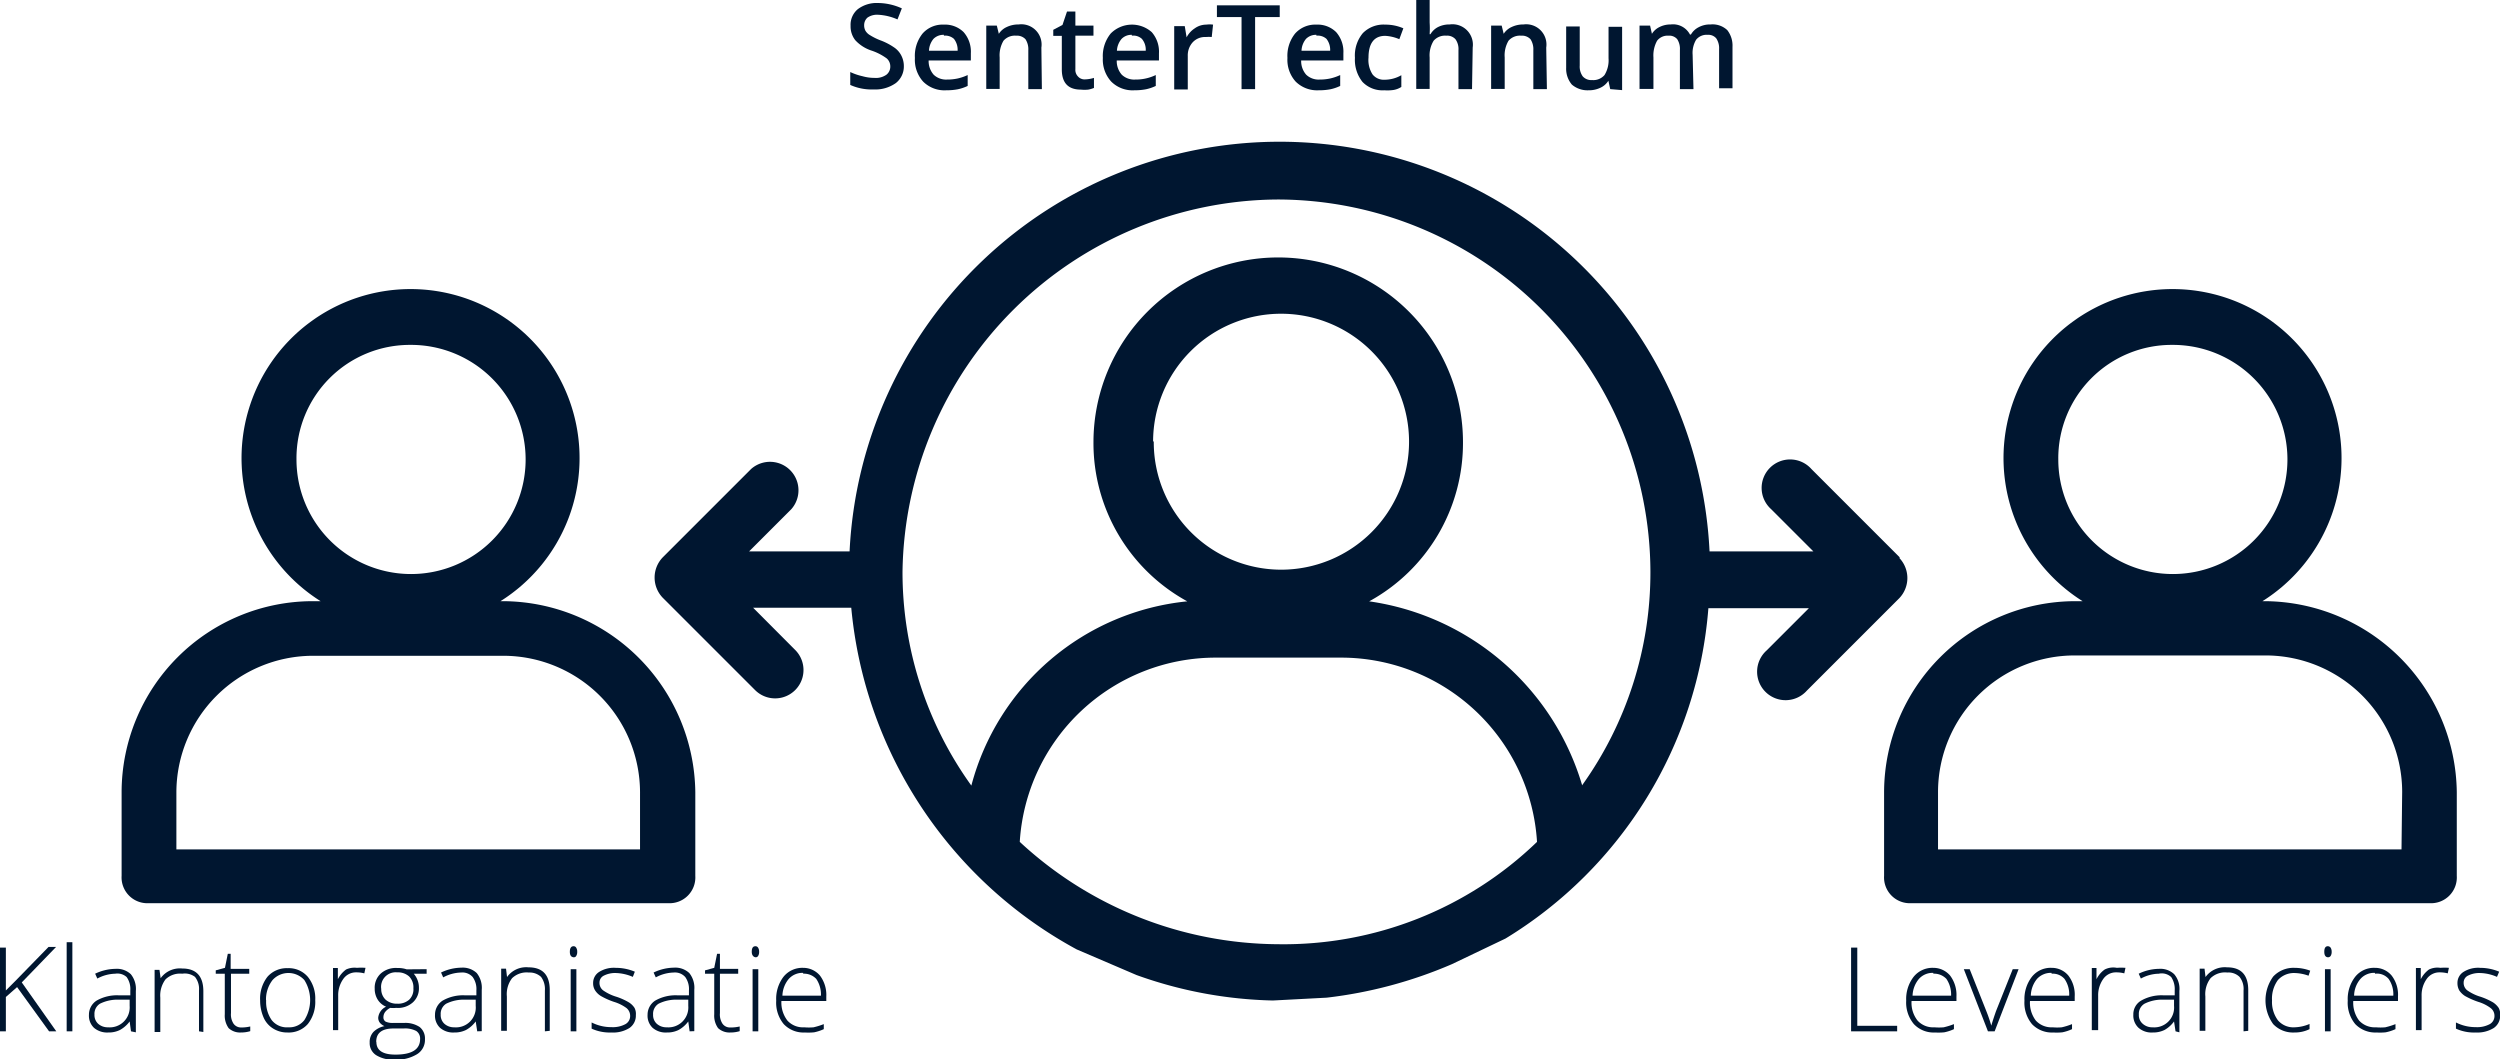 <?xml version="1.0" encoding="UTF-8"?> <svg xmlns="http://www.w3.org/2000/svg" viewBox="0 0 149.25 63.25"><title>planning</title><path d="M336.35,218.76h-.16a10.09,10.09,0,1,0-10.74,0H325a11.43,11.43,0,0,0-11.4,11.4v5a1.54,1.54,0,0,0,1.63,1.63h30.93a1.54,1.54,0,0,0,1.63-1.63v-5A11.54,11.54,0,0,0,336.35,218.76Zm-5.53-15.3A6.84,6.84,0,1,1,324,210.3,6.77,6.77,0,0,1,330.82,203.46Zm13.67,30.12H316.82v-3.42A8.16,8.16,0,0,1,325,222h11.39a8.16,8.16,0,0,1,8.14,8.14Z" transform="translate(-201.12 -182.87)" fill="#001630"></path><path d="M231.19,218.76H231a10.09,10.09,0,1,0-10.74,0h-.49a11.42,11.42,0,0,0-11.39,11.4v5a1.54,1.54,0,0,0,1.63,1.63H241a1.54,1.54,0,0,0,1.63-1.63v-5A11.54,11.54,0,0,0,231.19,218.76Zm-5.54-15.3a6.84,6.84,0,1,1-6.83,6.84A6.77,6.77,0,0,1,225.65,203.46Zm13.68,30.12H211.65v-3.42a8.17,8.17,0,0,1,8.14-8.14h11.4a8.17,8.17,0,0,1,8.14,8.14Z" transform="translate(-201.12 -182.87)" fill="#001630"></path><g><path d="M255.08,186.83a1.26,1.26,0,0,1-.48,1,2.12,2.12,0,0,1-1.33.38,3.1,3.1,0,0,1-1.39-.27v-.77a3.49,3.49,0,0,0,.73.25,2.64,2.64,0,0,0,.71.1,1.09,1.09,0,0,0,.72-.19.61.61,0,0,0,.23-.49.63.63,0,0,0-.21-.48,3.33,3.33,0,0,0-.88-.46,2.28,2.28,0,0,1-1-.63,1.33,1.33,0,0,1-.28-.86,1.21,1.21,0,0,1,.44-1,1.87,1.87,0,0,1,1.2-.36,3.48,3.48,0,0,1,1.42.32l-.26.66a3.23,3.23,0,0,0-1.19-.28,1,1,0,0,0-.6.17.6.6,0,0,0-.2.46.67.67,0,0,0,.08.33.75.75,0,0,0,.27.26,3.58,3.58,0,0,0,.68.33,3.73,3.73,0,0,1,.8.43,1.3,1.3,0,0,1,.38.44A1.38,1.38,0,0,1,255.08,186.83Z" transform="translate(-201.12 -182.87)" fill="#001630"></path><path d="M257.61,188.26a1.8,1.8,0,0,1-1.38-.52,1.94,1.94,0,0,1-.49-1.41,2.13,2.13,0,0,1,.46-1.46,1.59,1.59,0,0,1,1.27-.53,1.57,1.57,0,0,1,1.18.45,1.77,1.77,0,0,1,.43,1.26v.43h-2.52a1.23,1.23,0,0,0,.3.85,1.07,1.07,0,0,0,.79.29,3,3,0,0,0,.62-.06,2.84,2.84,0,0,0,.62-.21V188a2.57,2.57,0,0,1-.59.2A3.54,3.54,0,0,1,257.61,188.26Zm-.14-3.31a.83.83,0,0,0-.62.24,1.18,1.18,0,0,0-.27.71h1.71a1.06,1.06,0,0,0-.22-.71A.78.78,0,0,0,257.47,185Z" transform="translate(-201.12 -182.87)" fill="#001630"></path><path d="M263.32,188.19h-.81v-2.32a1.09,1.09,0,0,0-.17-.66.7.7,0,0,0-.56-.21.9.9,0,0,0-.75.3,1.71,1.71,0,0,0-.23,1v1.88H260v-3.78h.63l.12.49h0a1.08,1.08,0,0,1,.48-.41,1.6,1.6,0,0,1,.7-.15,1.21,1.21,0,0,1,1.36,1.38Z" transform="translate(-201.12 -182.87)" fill="#001630"></path><path d="M265.85,187.61a2,2,0,0,0,.58-.09v.6a1.75,1.75,0,0,1-.34.1,2.12,2.12,0,0,1-.44,0c-.76,0-1.14-.4-1.14-1.21v-2H264v-.36l.55-.29.27-.8h.5v.84h1.08V185h-1.08v2a.56.56,0,0,0,.15.43A.52.52,0,0,0,265.85,187.61Z" transform="translate(-201.12 -182.87)" fill="#001630"></path><path d="M268.84,188.26a1.8,1.8,0,0,1-1.38-.52,1.94,1.94,0,0,1-.5-1.41,2.13,2.13,0,0,1,.47-1.46,1.78,1.78,0,0,1,2.45-.08,1.77,1.77,0,0,1,.43,1.26v.43h-2.52a1.23,1.23,0,0,0,.3.85,1.07,1.07,0,0,0,.79.29,2.78,2.78,0,0,0,1.24-.27V188a2.57,2.57,0,0,1-.59.2A3.54,3.54,0,0,1,268.84,188.26Zm-.15-3.31a.81.81,0,0,0-.61.24,1.19,1.19,0,0,0-.28.71h1.72a1,1,0,0,0-.23-.71A.75.75,0,0,0,268.69,185Z" transform="translate(-201.12 -182.87)" fill="#001630"></path><path d="M273.14,184.34a1.54,1.54,0,0,1,.4,0l-.08.74a2,2,0,0,0-.35,0,1,1,0,0,0-.79.32,1.16,1.16,0,0,0-.29.81v2h-.81v-3.78h.63l.11.67h0a1.42,1.42,0,0,1,.49-.54A1.18,1.18,0,0,1,273.14,184.34Z" transform="translate(-201.12 -182.87)" fill="#001630"></path><path d="M276.05,188.19h-.81v-4.3h-1.47v-.7h3.75v.7h-1.47Z" transform="translate(-201.12 -182.87)" fill="#001630"></path><path d="M279.85,188.26a1.82,1.82,0,0,1-1.38-.52,1.94,1.94,0,0,1-.49-1.41,2.13,2.13,0,0,1,.46-1.46,1.61,1.61,0,0,1,1.27-.53,1.57,1.57,0,0,1,1.18.45,1.77,1.77,0,0,1,.43,1.26v.43H278.8a1.23,1.23,0,0,0,.3.85,1.07,1.07,0,0,0,.79.29,3,3,0,0,0,.62-.06,2.84,2.84,0,0,0,.62-.21V188a2.57,2.57,0,0,1-.59.2A3.54,3.54,0,0,1,279.85,188.26Zm-.14-3.31a.83.83,0,0,0-.62.24,1.18,1.18,0,0,0-.27.71h1.71a1.06,1.06,0,0,0-.22-.71A.78.78,0,0,0,279.71,185Z" transform="translate(-201.12 -182.87)" fill="#001630"></path><path d="M283.76,188.26a1.65,1.65,0,0,1-1.3-.5,2.11,2.11,0,0,1-.45-1.44,2.08,2.08,0,0,1,.47-1.47,1.73,1.73,0,0,1,1.34-.51,2.67,2.67,0,0,1,1.08.22l-.24.65a2.5,2.5,0,0,0-.84-.2c-.66,0-1,.44-1,1.3a1.58,1.58,0,0,0,.24,1,.85.85,0,0,0,.72.32,2,2,0,0,0,1-.27v.7a1.23,1.23,0,0,1-.46.18A2.49,2.49,0,0,1,283.76,188.26Z" transform="translate(-201.12 -182.87)" fill="#001630"></path><path d="M289,188.19h-.81v-2.32a1,1,0,0,0-.18-.66.67.67,0,0,0-.55-.21.9.9,0,0,0-.75.3,1.65,1.65,0,0,0-.24,1v1.88h-.8v-5.32h.8v1.35a5.8,5.8,0,0,1,0,.7h.05a1.12,1.12,0,0,1,.46-.43,1.48,1.48,0,0,1,.68-.15,1.22,1.22,0,0,1,1.38,1.38Z" transform="translate(-201.12 -182.87)" fill="#001630"></path><path d="M293.47,188.19h-.81v-2.32a1.09,1.09,0,0,0-.17-.66.7.7,0,0,0-.56-.21.9.9,0,0,0-.75.3,1.71,1.71,0,0,0-.23,1v1.88h-.81v-3.78h.63l.12.49h0a1.08,1.08,0,0,1,.48-.41,1.6,1.6,0,0,1,.7-.15,1.21,1.21,0,0,1,1.36,1.38Z" transform="translate(-201.12 -182.87)" fill="#001630"></path><path d="M297.25,188.19l-.11-.5h0a1.1,1.1,0,0,1-.48.42,1.57,1.57,0,0,1-.7.15,1.43,1.43,0,0,1-1-.34,1.46,1.46,0,0,1-.34-1v-2.47h.81v2.33a1,1,0,0,0,.18.65.68.68,0,0,0,.56.22.88.88,0,0,0,.74-.3,1.68,1.68,0,0,0,.24-1v-1.88h.81v3.78Z" transform="translate(-201.12 -182.87)" fill="#001630"></path><path d="M302.22,188.19h-.81v-2.33a1.06,1.06,0,0,0-.16-.65.62.62,0,0,0-.52-.21.79.79,0,0,0-.68.3,1.82,1.82,0,0,0-.22,1v1.88H299v-3.78h.63l.11.49h0a1.08,1.08,0,0,1,.46-.41,1.45,1.45,0,0,1,.66-.15,1.14,1.14,0,0,1,1.15.6h.06a1.11,1.11,0,0,1,.47-.44,1.42,1.42,0,0,1,.7-.16,1.28,1.28,0,0,1,1,.34,1.5,1.5,0,0,1,.31,1v2.47h-.8v-2.33a1.05,1.05,0,0,0-.17-.65.61.61,0,0,0-.51-.21.8.8,0,0,0-.69.29,1.53,1.53,0,0,0-.21.9Z" transform="translate(-201.12 -182.87)" fill="#001630"></path></g><g><path d="M311.63,244.44v-5H312v4.67h2.38v.33Z" transform="translate(-201.12 -182.87)" fill="#001630"></path><path d="M316.64,244.51a1.62,1.62,0,0,1-1.26-.5,2,2,0,0,1-.46-1.4,2.17,2.17,0,0,1,.44-1.42,1.44,1.44,0,0,1,1.18-.54,1.31,1.31,0,0,1,1,.46,1.92,1.92,0,0,1,.38,1.25v.27h-2.68a1.71,1.71,0,0,0,.36,1.17,1.25,1.25,0,0,0,1,.4,3.13,3.13,0,0,0,.56,0,4.4,4.4,0,0,0,.61-.19v.3a2.6,2.6,0,0,1-.58.19A3.61,3.61,0,0,1,316.64,244.51Zm-.1-3.56a1.1,1.1,0,0,0-.86.36,1.64,1.64,0,0,0-.38,1h2.3a1.66,1.66,0,0,0-.28-1A1,1,0,0,0,316.54,241Z" transform="translate(-201.12 -182.87)" fill="#001630"></path><path d="M319.8,244.44l-1.44-3.71h.35l1,2.52a8.64,8.64,0,0,1,.29.85h0c.09-.31.19-.6.28-.86l1-2.51h.35l-1.43,3.71Z" transform="translate(-201.12 -182.87)" fill="#001630"></path><path d="M323.7,244.51a1.64,1.64,0,0,1-1.27-.5,2,2,0,0,1-.45-1.4,2.17,2.17,0,0,1,.44-1.42,1.43,1.43,0,0,1,1.18-.54,1.29,1.29,0,0,1,1,.46,1.87,1.87,0,0,1,.38,1.25v.27h-2.67a1.76,1.76,0,0,0,.35,1.17,1.27,1.27,0,0,0,1,.4,3,3,0,0,0,.55,0,4,4,0,0,0,.61-.19v.3a2.6,2.6,0,0,1-.58.19A3.39,3.39,0,0,1,323.7,244.51Zm-.1-3.56a1.12,1.12,0,0,0-.87.36,1.64,1.64,0,0,0-.37,1h2.29a1.6,1.6,0,0,0-.28-1A.93.93,0,0,0,323.6,241Z" transform="translate(-201.12 -182.87)" fill="#001630"></path><path d="M327.5,240.65a3.14,3.14,0,0,1,.51,0l-.07.33a1.86,1.86,0,0,0-.48-.06.92.92,0,0,0-.78.4,1.67,1.67,0,0,0-.3,1v2.05H326v-3.71h.28l0,.67h0a1.54,1.54,0,0,1,.49-.58A1.14,1.14,0,0,1,327.5,240.65Z" transform="translate(-201.12 -182.87)" fill="#001630"></path><path d="M331,244.44l-.09-.59h0a1.77,1.77,0,0,1-.57.51,1.54,1.54,0,0,1-.7.15,1.18,1.18,0,0,1-.85-.28,1,1,0,0,1-.31-.78.94.94,0,0,1,.46-.84,2.45,2.45,0,0,1,1.31-.32l.7,0V242a1.29,1.29,0,0,0-.21-.8A.83.83,0,0,0,330,241a2.33,2.33,0,0,0-1.07.29l-.13-.29a2.86,2.86,0,0,1,1.21-.29,1.2,1.2,0,0,1,.91.32,1.35,1.35,0,0,1,.31,1v2.47Zm-1.37-.24a1.18,1.18,0,0,0,1.28-1.28v-.37l-.65,0a2.34,2.34,0,0,0-1.11.24.7.7,0,0,0-.34.65.67.67,0,0,0,.22.54A.85.85,0,0,0,329.65,244.2Z" transform="translate(-201.12 -182.87)" fill="#001630"></path><path d="M335.06,244.44V242a1.15,1.15,0,0,0-.24-.81.94.94,0,0,0-.73-.26,1.23,1.23,0,0,0-1,.34,1.56,1.56,0,0,0-.31,1.09v2.05h-.34v-3.71h.29l.06.5h0a1.41,1.41,0,0,1,1.29-.58c.84,0,1.26.46,1.26,1.36v2.43Z" transform="translate(-201.12 -182.87)" fill="#001630"></path><path d="M338.08,244.51a1.63,1.63,0,0,1-1.25-.5,2.42,2.42,0,0,1,0-2.84,1.66,1.66,0,0,1,1.28-.52,2.69,2.69,0,0,1,.93.17l-.1.3a2.61,2.61,0,0,0-.83-.16,1.29,1.29,0,0,0-1,.42,1.89,1.89,0,0,0-.35,1.22,1.84,1.84,0,0,0,.35,1.18,1.21,1.21,0,0,0,1,.42A2.42,2.42,0,0,0,339,244v.31A2,2,0,0,1,338.08,244.51Z" transform="translate(-201.12 -182.87)" fill="#001630"></path><path d="M339.88,239.69q0-.33.21-.33a.2.2,0,0,1,.17.09.43.43,0,0,1,.06.24.44.44,0,0,1-.06.25.19.19,0,0,1-.17.08Q339.88,240,339.88,239.69Zm.38,4.75h-.34v-3.71h.34Z" transform="translate(-201.12 -182.87)" fill="#001630"></path><path d="M343,244.51a1.66,1.66,0,0,1-1.27-.5,2,2,0,0,1-.45-1.4,2.17,2.17,0,0,1,.44-1.42,1.43,1.43,0,0,1,1.18-.54,1.29,1.29,0,0,1,1,.46,1.87,1.87,0,0,1,.38,1.25v.27h-2.67a1.76,1.76,0,0,0,.35,1.17,1.27,1.27,0,0,0,1,.4,3.2,3.2,0,0,0,.56,0,4.4,4.4,0,0,0,.61-.19v.3a2.67,2.67,0,0,1-.59.19A3.39,3.39,0,0,1,343,244.51Zm-.1-3.56a1.09,1.09,0,0,0-.86.36,1.58,1.58,0,0,0-.38,1H344a1.6,1.6,0,0,0-.28-1A.92.92,0,0,0,342.91,241Z" transform="translate(-201.12 -182.87)" fill="#001630"></path><path d="M346.81,240.65a3.14,3.14,0,0,1,.51,0l-.07.33a1.86,1.86,0,0,0-.48-.06.92.92,0,0,0-.78.4,1.67,1.67,0,0,0-.3,1v2.05h-.34v-3.71h.29l0,.67h0a1.64,1.64,0,0,1,.49-.58A1.16,1.16,0,0,1,346.81,240.65Z" transform="translate(-201.12 -182.87)" fill="#001630"></path><path d="M350.38,243.47a.89.89,0,0,1-.38.77,1.85,1.85,0,0,1-1.08.27,2.58,2.58,0,0,1-1.18-.23v-.37a2.56,2.56,0,0,0,1.18.28,1.59,1.59,0,0,0,.84-.18.55.55,0,0,0,.28-.49.58.58,0,0,0-.23-.47,2.39,2.39,0,0,0-.74-.37,4.58,4.58,0,0,1-.79-.35,1.19,1.19,0,0,1-.34-.33.87.87,0,0,1-.11-.44.77.77,0,0,1,.35-.66,1.63,1.63,0,0,1,1-.25,2.94,2.94,0,0,1,1.14.23l-.13.31a2.66,2.66,0,0,0-1-.23,1.48,1.48,0,0,0-.72.15.46.46,0,0,0-.27.42.56.56,0,0,0,.21.46,2.75,2.75,0,0,0,.81.39,4,4,0,0,1,.73.33,1.19,1.19,0,0,1,.34.33A.77.77,0,0,1,350.38,243.47Z" transform="translate(-201.12 -182.87)" fill="#001630"></path></g><g><path d="M204.48,244.44h-.43l-1.91-2.64-.67.59v2.05h-.35v-5h.35V242l.55-.55,2-2.05h.45l-2.05,2.12Z" transform="translate(-201.12 -182.87)" fill="#001630"></path><path d="M205.44,244.44h-.34v-5.32h.34Z" transform="translate(-201.12 -182.87)" fill="#001630"></path><path d="M208.94,244.44l-.08-.59h0a1.79,1.79,0,0,1-.58.51,1.51,1.51,0,0,1-.7.15,1.21,1.21,0,0,1-.85-.28,1,1,0,0,1-.3-.78,1,1,0,0,1,.45-.84,2.45,2.45,0,0,1,1.31-.32l.71,0V242a1.23,1.23,0,0,0-.22-.8A.82.82,0,0,0,208,241a2.36,2.36,0,0,0-1.07.29l-.13-.29a2.89,2.89,0,0,1,1.21-.29,1.22,1.22,0,0,1,.92.32,1.4,1.4,0,0,1,.3,1v2.47Zm-1.37-.24a1.19,1.19,0,0,0,1.29-1.28v-.37l-.65,0a2.36,2.36,0,0,0-1.12.24.71.71,0,0,0-.33.65.7.7,0,0,0,.21.54A.85.85,0,0,0,207.57,244.2Z" transform="translate(-201.12 -182.87)" fill="#001630"></path><path d="M213,244.44V242a1.15,1.15,0,0,0-.24-.81A1,1,0,0,0,212,241a1.25,1.25,0,0,0-1,.34,1.61,1.61,0,0,0-.31,1.09v2.05h-.34v-3.71h.29l.07.5h0a1.41,1.41,0,0,1,1.29-.58c.84,0,1.26.46,1.26,1.36v2.43Z" transform="translate(-201.12 -182.87)" fill="#001630"></path><path d="M215.5,244.21a2.23,2.23,0,0,0,.56-.06v.28a1.89,1.89,0,0,1-.56.08,1,1,0,0,1-.73-.26,1.28,1.28,0,0,1-.23-.83V241H214v-.2l.55-.15.17-.84h.17v.9H216V241h-1.09v2.35a1,1,0,0,0,.15.63A.54.54,0,0,0,215.5,244.21Z" transform="translate(-201.12 -182.87)" fill="#001630"></path><path d="M219.94,242.58a2.13,2.13,0,0,1-.44,1.42,1.52,1.52,0,0,1-1.22.51,1.57,1.57,0,0,1-.86-.24,1.45,1.45,0,0,1-.57-.67,2.54,2.54,0,0,1-.2-1,2.12,2.12,0,0,1,.44-1.42,1.53,1.53,0,0,1,1.21-.51,1.5,1.5,0,0,1,1.2.52A2.05,2.05,0,0,1,219.94,242.58Zm-2.93,0a1.89,1.89,0,0,0,.33,1.19,1.15,1.15,0,0,0,1,.43,1.13,1.13,0,0,0,.95-.43,2.24,2.24,0,0,0,0-2.39,1.28,1.28,0,0,0-1.9,0A1.9,1.9,0,0,0,217,242.58Z" transform="translate(-201.12 -182.87)" fill="#001630"></path><path d="M222.43,240.65a3.14,3.14,0,0,1,.51,0l-.07.33a1.86,1.86,0,0,0-.48-.06.92.92,0,0,0-.78.4,1.67,1.67,0,0,0-.3,1v2.05H221v-3.71h.29l0,.67h0a1.64,1.64,0,0,1,.49-.58A1.19,1.19,0,0,1,222.43,240.65Z" transform="translate(-201.12 -182.87)" fill="#001630"></path><path d="M226.59,240.73V241l-.77,0a1.27,1.27,0,0,1,.31.84,1.12,1.12,0,0,1-.36.87,1.33,1.33,0,0,1-1,.33,1.58,1.58,0,0,1-.35,0,.89.89,0,0,0-.31.25.52.52,0,0,0-.1.31.29.29,0,0,0,.13.26,1,1,0,0,0,.45.08h.65a1.54,1.54,0,0,1,.93.24.87.87,0,0,1,.32.73,1,1,0,0,1-.48.9,2.34,2.34,0,0,1-1.35.32,1.89,1.89,0,0,1-1.09-.27.85.85,0,0,1-.38-.75.88.88,0,0,1,.23-.64,1.31,1.31,0,0,1,.65-.34.79.79,0,0,1-.27-.2.48.48,0,0,1-.1-.31.81.81,0,0,1,.47-.65,1.08,1.08,0,0,1-.5-.42,1.21,1.21,0,0,1-.18-.66,1.15,1.15,0,0,1,.35-.89,1.35,1.35,0,0,1,1-.34,1.62,1.62,0,0,1,.56.08Zm-3,4.34c0,.51.38.76,1.14.76q1.47,0,1.47-.93a.54.54,0,0,0-.23-.48,1.43,1.43,0,0,0-.75-.15h-.6C223.93,244.27,223.58,244.53,223.58,245.07Zm.29-3.19a.87.87,0,0,0,.26.67,1,1,0,0,0,.7.24,1,1,0,0,0,.71-.24.86.86,0,0,0,.25-.68.92.92,0,0,0-.26-.71,1,1,0,0,0-.71-.24.87.87,0,0,0-.95,1Z" transform="translate(-201.12 -182.87)" fill="#001630"></path><path d="M229.61,244.44l-.09-.59h0a1.79,1.79,0,0,1-.58.51,1.54,1.54,0,0,1-.7.15,1.19,1.19,0,0,1-.85-.28,1,1,0,0,1-.3-.78,1,1,0,0,1,.45-.84,2.45,2.45,0,0,1,1.31-.32l.71,0V242a1.23,1.23,0,0,0-.22-.8.82.82,0,0,0-.69-.27,2.33,2.33,0,0,0-1.07.29l-.13-.29a2.86,2.86,0,0,1,1.21-.29,1.22,1.22,0,0,1,.92.32,1.4,1.4,0,0,1,.3,1v2.47Zm-1.37-.24a1.18,1.18,0,0,0,1.28-1.28v-.37l-.64,0a2.36,2.36,0,0,0-1.12.24.71.71,0,0,0-.33.65.7.7,0,0,0,.21.54A.85.85,0,0,0,228.24,244.2Z" transform="translate(-201.12 -182.87)" fill="#001630"></path><path d="M233.65,244.44V242a1.21,1.21,0,0,0-.23-.81,1,1,0,0,0-.73-.26,1.25,1.25,0,0,0-1,.34,1.56,1.56,0,0,0-.31,1.09v2.05h-.34v-3.71h.29l.06.5h0a1.4,1.4,0,0,1,1.28-.58c.85,0,1.27.46,1.27,1.36v2.43Z" transform="translate(-201.12 -182.87)" fill="#001630"></path><path d="M235.14,239.69c0-.22.08-.33.22-.33a.17.17,0,0,1,.16.09.43.43,0,0,1,.06.24.44.44,0,0,1-.06.25.16.16,0,0,1-.16.08C235.22,240,235.14,239.91,235.14,239.69Zm.39,4.75h-.34v-3.71h.34Z" transform="translate(-201.12 -182.87)" fill="#001630"></path><path d="M239.08,243.47a.89.89,0,0,1-.38.77,1.83,1.83,0,0,1-1.08.27,2.6,2.6,0,0,1-1.18-.23v-.37a2.56,2.56,0,0,0,1.18.28,1.59,1.59,0,0,0,.84-.18.55.55,0,0,0,.28-.49.6.6,0,0,0-.22-.47,2.47,2.47,0,0,0-.75-.37,4.39,4.39,0,0,1-.78-.35,1.08,1.08,0,0,1-.34-.33.78.78,0,0,1-.12-.44.77.77,0,0,1,.35-.66,1.65,1.65,0,0,1,1-.25,2.94,2.94,0,0,1,1.14.23l-.12.31a2.75,2.75,0,0,0-1-.23,1.48,1.48,0,0,0-.72.15.46.46,0,0,0-.27.42.56.56,0,0,0,.21.46,2.75,2.75,0,0,0,.81.39,3.74,3.74,0,0,1,.73.33,1.08,1.08,0,0,1,.34.33A.77.77,0,0,1,239.08,243.47Z" transform="translate(-201.12 -182.87)" fill="#001630"></path><path d="M242.29,244.44l-.08-.59h0a1.79,1.79,0,0,1-.58.51,1.51,1.51,0,0,1-.7.15,1.19,1.19,0,0,1-.85-.28,1,1,0,0,1-.3-.78,1,1,0,0,1,.45-.84,2.45,2.45,0,0,1,1.31-.32l.71,0V242a1.23,1.23,0,0,0-.22-.8.82.82,0,0,0-.69-.27,2.36,2.36,0,0,0-1.07.29l-.13-.29a2.86,2.86,0,0,1,1.21-.29,1.22,1.22,0,0,1,.92.32,1.4,1.4,0,0,1,.3,1v2.47Zm-1.37-.24a1.19,1.19,0,0,0,1.29-1.28v-.37l-.65,0a2.36,2.36,0,0,0-1.12.24.71.71,0,0,0-.33.65.7.7,0,0,0,.21.54A.85.85,0,0,0,240.92,244.2Z" transform="translate(-201.12 -182.87)" fill="#001630"></path><path d="M244.72,244.21a2.23,2.23,0,0,0,.56-.06v.28a1.89,1.89,0,0,1-.56.08,1,1,0,0,1-.73-.26,1.28,1.28,0,0,1-.23-.83V241h-.55v-.2l.55-.15.17-.84h.17v.9h1.09V241H244.1v2.35a1,1,0,0,0,.15.63A.54.54,0,0,0,244.72,244.21Z" transform="translate(-201.12 -182.87)" fill="#001630"></path><path d="M246,239.69c0-.22.07-.33.22-.33a.18.18,0,0,1,.16.09.43.43,0,0,1,.06.24.44.44,0,0,1-.06.25.17.17,0,0,1-.16.08C246.11,240,246,239.91,246,239.69Zm.39,4.75h-.34v-3.71h.34Z" transform="translate(-201.12 -182.87)" fill="#001630"></path><path d="M249.17,244.51a1.62,1.62,0,0,1-1.26-.5,2,2,0,0,1-.45-1.4,2.17,2.17,0,0,1,.43-1.42,1.44,1.44,0,0,1,1.18-.54,1.31,1.31,0,0,1,1,.46,1.92,1.92,0,0,1,.38,1.25v.27h-2.68a1.76,1.76,0,0,0,.36,1.17,1.25,1.25,0,0,0,1,.4,3.13,3.13,0,0,0,.56,0,4.4,4.4,0,0,0,.61-.19v.3a2.6,2.6,0,0,1-.58.19A3.51,3.51,0,0,1,249.17,244.51Zm-.1-3.56a1.1,1.1,0,0,0-.86.36,1.64,1.64,0,0,0-.38,1h2.3a1.66,1.66,0,0,0-.28-1A1,1,0,0,0,249.07,241Z" transform="translate(-201.12 -182.87)" fill="#001630"></path></g><path d="M314.54,216.15l-5.28-5.28a1.7,1.7,0,1,0-2.4,2.4l2.52,2.52-6.2,0a25.7,25.7,0,0,0-51.34,0l-6,0,2.52-2.52a1.7,1.7,0,0,0-2.4-2.4l-5.28,5.28a1.74,1.74,0,0,0,0,2.4l5.52,5.52a1.69,1.69,0,1,0,2.39-2.4l-2.51-2.52,5.86,0a25.92,25.92,0,0,0,13.46,20.4l3.57,1.53a25.62,25.62,0,0,0,8.14,1.52l3.22-.17a26.59,26.59,0,0,0,7.47-2L291,238.9a25.4,25.4,0,0,0,12.11-19.72l6,0-2.52,2.52a1.7,1.7,0,1,0,2.4,2.4l5.52-5.52a1.74,1.74,0,0,0,0-2.4Zm-37.11,23.09A22.84,22.84,0,0,1,262,233.13a11.72,11.72,0,0,1,11.71-11h7.46a11.72,11.72,0,0,1,11.71,11A21.78,21.78,0,0,1,277.43,239.24Zm-7.47-30a7.64,7.64,0,1,1,7.64,7.64A7.61,7.61,0,0,1,270,209.21Zm25.62,20.53a15.55,15.55,0,0,0-12.72-11,10.77,10.77,0,0,0,5.6-9.5,11,11,0,0,0-22.06,0,10.77,10.77,0,0,0,5.6,9.5,14.86,14.86,0,0,0-12.89,11A21.81,21.81,0,0,1,255,217a22.54,22.54,0,0,1,22.39-22.22A22.29,22.29,0,0,1,299.65,217,21.81,21.81,0,0,1,295.58,229.74Z" transform="translate(-201.12 -182.87)" fill="#001630"></path></svg> 